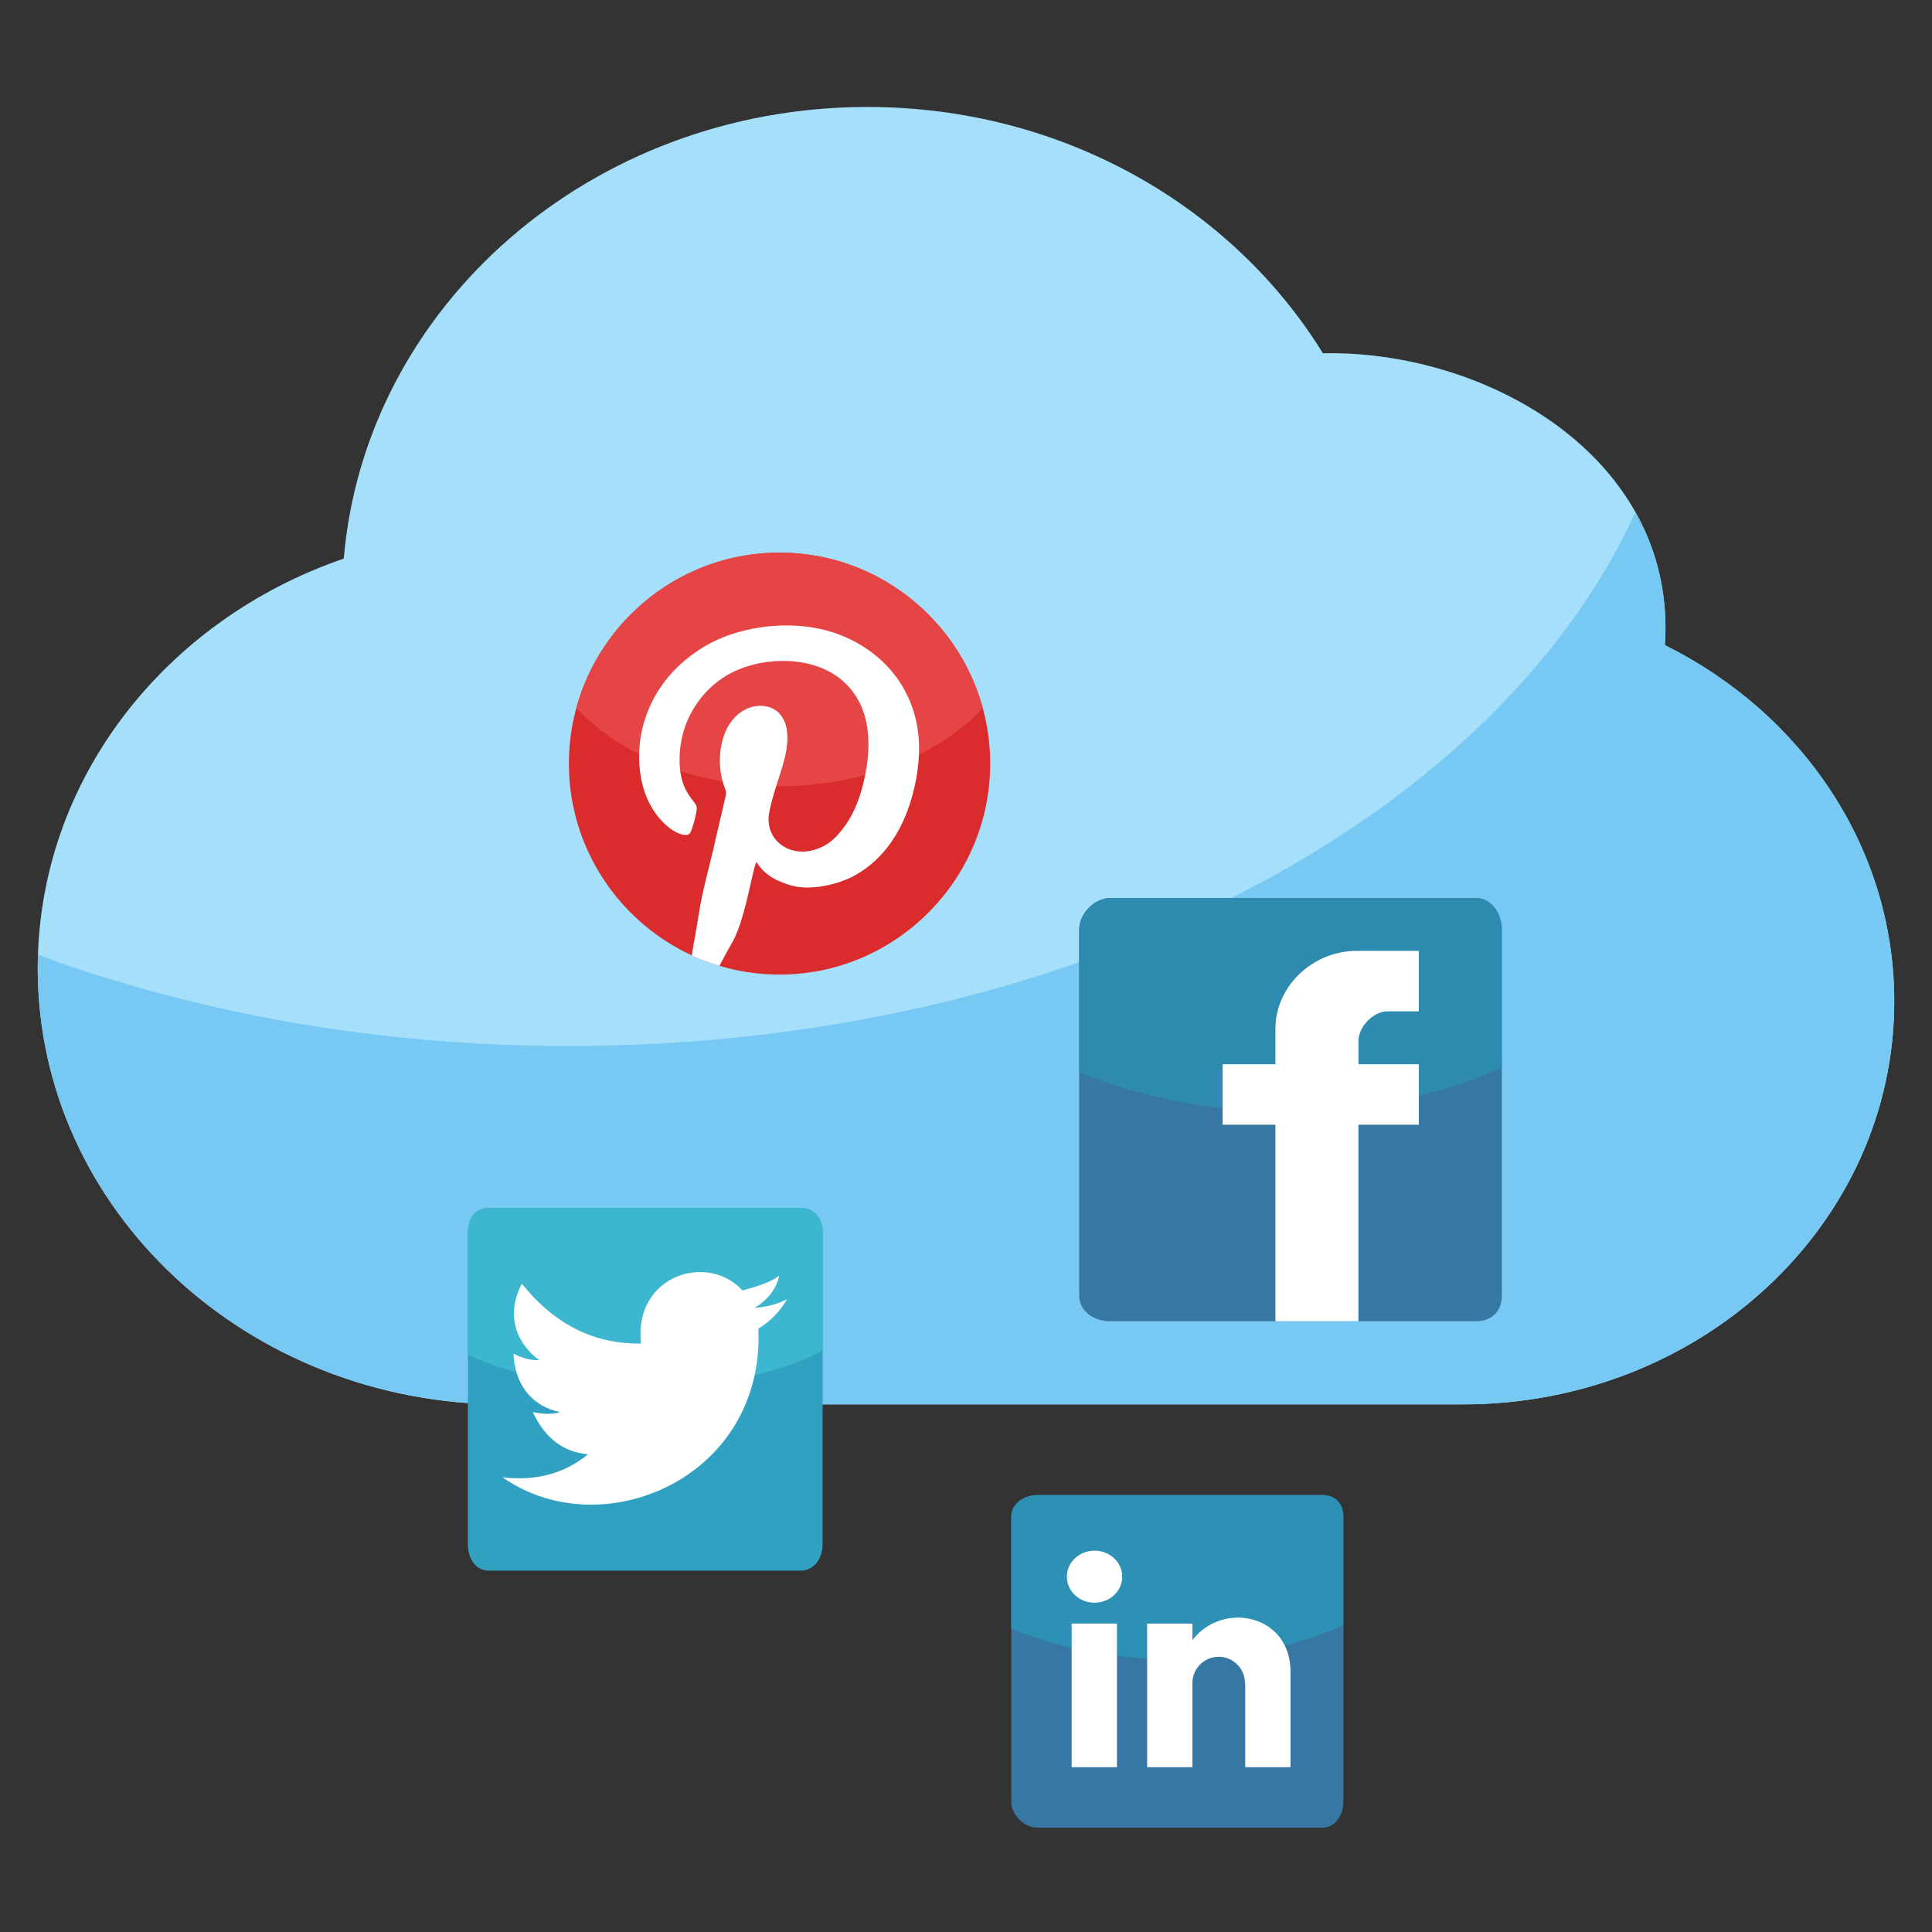 <?xml version="1.0" ?><!DOCTYPE svg  PUBLIC '-//W3C//DTD SVG 1.1//EN'  'http://www.w3.org/Graphics/SVG/1.1/DTD/svg11.dtd'><svg enable-background="new 0 0 256 256" height="256px" id="Layer_1" version="1.1" viewBox="0 0 256 256" width="256px" xml:space="preserve" xmlns="http://www.w3.org/2000/svg" xmlns:xlink="http://www.w3.org/1999/xlink"><rect x="0" y="0" width="256" height="256" fill="#333333" stroke="none"/><g><g><path clip-rule="evenodd" d="M114.94,14.173c25.803,0,48.326,13.129,60.351,32.636     c21.055-0.435,45.396,12.996,45.396,36.415c0,0.761-0.028,1.514-0.084,2.261c18.082,8.977,30.396,26.718,30.396,47.198     c0,29.521-25.59,53.405-57.157,53.405H66.837C32.686,186.088,5,160.246,5,128.307c0-24.944,16.886-46.174,40.55-54.29     C48.399,40.509,78.378,14.173,114.94,14.173z" fill="#A5DFF9" fill-rule="evenodd"/><path clip-rule="evenodd" d="M216.708,67.87c2.516,4.481,3.979,9.618,3.979,15.354     c0,0.761-0.028,1.514-0.084,2.261c18.082,8.977,30.396,26.718,30.396,47.198c0,29.521-25.59,53.405-57.157,53.405H66.837     C32.686,186.088,5,160.246,5,128.307c0-0.608,0.013-1.188,0.033-1.79c20.92,7.701,44.874,12.086,70.33,12.086     C141.772,138.604,197.964,108.858,216.708,67.87z" fill="#77C9F4" fill-rule="evenodd"/><g><path clip-rule="evenodd" d="M62,200.463v4.193c0,1.798,0.988,3.465,2.784,3.465      c27.662,0,27.945,0,41.319,0c1.796,0,2.896-1.667,2.896-3.465v-41.383c0-1.798-1.101-3.225-2.896-3.225H64.784      c-1.796,0-2.784,1.427-2.784,3.225V200.463z" fill="#30A1C1" fill-rule="evenodd"/><path clip-rule="evenodd" d="M109,178.984v-15.711c0-1.798-1.102-3.225-2.897-3.225H64.784      c-1.796,0-2.784,1.427-2.784,3.225v16.231c6,2.801,14.169,4.46,22.921,4.46C94.198,183.965,103,182.099,109,178.984z" fill="#3DB7CF" fill-rule="evenodd"/><path clip-rule="evenodd" d="M77.923,192.694c-3.346,2.745-7.184,3.525-11.33,3.063      c13.18,9.245,34.768,0.084,33.892-19.713c1.62-0.945,2.843-2.287,3.811-3.888c-1.329,0.684-2.782,1.027-4.312,1.156      c1.736-1.085,2.878-2.479,3.259-4.266c-1.125,0.829-2.784,1.393-4.863,1.942c-4.726-5.117-14.463-1.89-13.448,7.044      c-5.864,0.074-11.201-2.225-15.781-7.929c-2.041,3.842-1.011,7.646,2.307,10.139c-1.266,0.006-2.234-0.271-3.422-0.884      c0.175,3.809,2.103,6.873,6.179,7.758c-1.167,0.354-2.385,0.23-3.614,0C72.253,190.646,74.729,192.431,77.923,192.694z" fill="#FFFFFF" fill-rule="evenodd"/></g><g><path clip-rule="evenodd" d="M143,166.755v4.916c0,2.108,1.999,3.4,4.104,3.4      c32.423,0,32.755,0,48.431,0c2.105,0,3.466-1.292,3.466-3.4v-48.506c0-2.106-1.36-4.179-3.466-4.179h-48.431      c-2.104,0-4.104,2.073-4.104,4.179V166.755z" fill="#3677A3" fill-rule="evenodd"/><path clip-rule="evenodd" d="M199,141.479v-18.329c0-2.099-1.483-4.164-3.578-4.164h-48.206      c-2.095,0-4.216,2.065-4.216,4.164v18.936c8,3.269,17.114,5.203,27.324,5.203C181.148,147.288,191,145.112,199,141.479z" fill="#2F8AB0" fill-rule="evenodd"/><path clip-rule="evenodd" d="M169,175.071v-26.04h-7v-8.012h7v-4.674      c0-5.741,5.009-10.349,10.742-10.349H188v8.012h-4.146c-1.911,0-3.854,2.047-3.854,3.96v3.051h8v8.012h-8v26.04H169z" fill="#FFFFFF" fill-rule="evenodd"/></g><g><path clip-rule="evenodd" d="M103.294,129.137c15.374,0,27.913-12.558,27.913-27.956      c0-15.396-12.539-27.955-27.913-27.955c-15.373,0-27.912,12.558-27.912,27.955C75.382,116.579,87.921,129.137,103.294,129.137z" fill="#DA2C2C" fill-rule="evenodd"/><path clip-rule="evenodd" d="M103.294,73.226c12.877,0,23.715,8.734,26.936,20.607      c-5.904,6.25-15.766,10.346-26.936,10.346s-21.031-4.096-26.936-10.346C79.58,81.96,90.418,73.226,103.294,73.226z" fill="#E64545" fill-rule="evenodd"/><path clip-rule="evenodd" d="M95.331,127.979c0.679-1.326,1.618-2.956,1.84-3.372      c1.637-3.079,2.59-9.671,3.059-10.4c0.553,0.952,1.441,1.735,2.341,2.22c0.923,0.501,2.331,1.01,3.363,1.121      c2.611,0.28,5.598-0.565,7.446-1.614c3.908-2.214,6.325-6.107,7.521-10.557c1.496-5.573,1.158-10.502-1.549-14.802      c-2.037-3.233-5.773-6.197-10.819-7.267c-5.185-1.097-11.134-0.035-15.038,2.265c-3.523,2.08-6.664,5.256-8.108,9.974      c-0.78,2.545-0.93,5.321-0.346,8.034c1.16,5.377,5.427,7.811,6.36,6.849c0.275-0.282,1.019-2.932,0.916-3.503      c-0.164-0.906-2.447-2.003-2.264-6.747c0.212-5.456,3.514-9.36,6.963-11.08c4.439-2.21,10.605-2.087,14.26,0.796      c3.632,2.868,4.592,7.648,3.174,13.671c-0.588,2.492-1.474,4.619-2.787,6.266c-0.684,0.857-1.349,1.62-2.373,2.191      c-4.021,2.246-8.065-0.442-7.375-4.31c0.41-2.296,1.405-4.745,2.002-7.034c1.786-6.856-2.55-7.992-5.153-6.67      c-3.226,1.639-3.972,6.351-2.948,9.784c0.225,0.751,0.52,0.978,0.32,1.771l-1.273,5.45c-0.826,3.761-1.805,6.93-2.304,10.326      c-0.229,1.565-0.655,3.615-0.886,5.264C92.851,127.144,94.072,127.605,95.331,127.979z" fill="#FFFFFF" fill-rule="evenodd"/></g><g><path clip-rule="evenodd" d="M134,234.983v3.844c0,1.649,1.757,3.347,3.402,3.347      c25.357,0,25.616,0,37.876,0c1.646,0,2.722-1.697,2.722-3.347v-37.933c0-1.648-1.075-2.788-2.722-2.788h-37.876      c-1.646,0-3.402,1.14-3.402,2.788V234.983z" fill="#3677A3" fill-rule="evenodd"/><path clip-rule="evenodd" d="M178,215.298v-14.403c0-1.648-1.075-2.788-2.722-2.788h-37.876      c-1.646,0-3.402,1.14-3.402,2.788v14.878c6,2.568,13.448,4.089,21.47,4.089C163.975,219.861,172,218.151,178,215.298z" fill="#2C91B4" fill-rule="evenodd"/><path clip-rule="evenodd" d="M145.031,205.47c2.026,0,3.669,1.544,3.669,3.449      s-1.643,3.45-3.669,3.45s-3.669-1.545-3.669-3.45S143.005,205.47,145.031,205.47L145.031,205.47z M142,215.132h6v19.029h-6      V215.132L142,215.132z M158,222.987v11.174h-6v-19.029h6v2.192c4-5.229,13-3.426,13,4.18v12.657h-6v-10.947      c0-0.074-0.039-0.15-0.039-0.227c0-1.911-1.598-3.461-3.48-3.461S158,221.076,158,222.987z" fill="#FFFFFF" fill-rule="evenodd"/></g></g></g></svg>